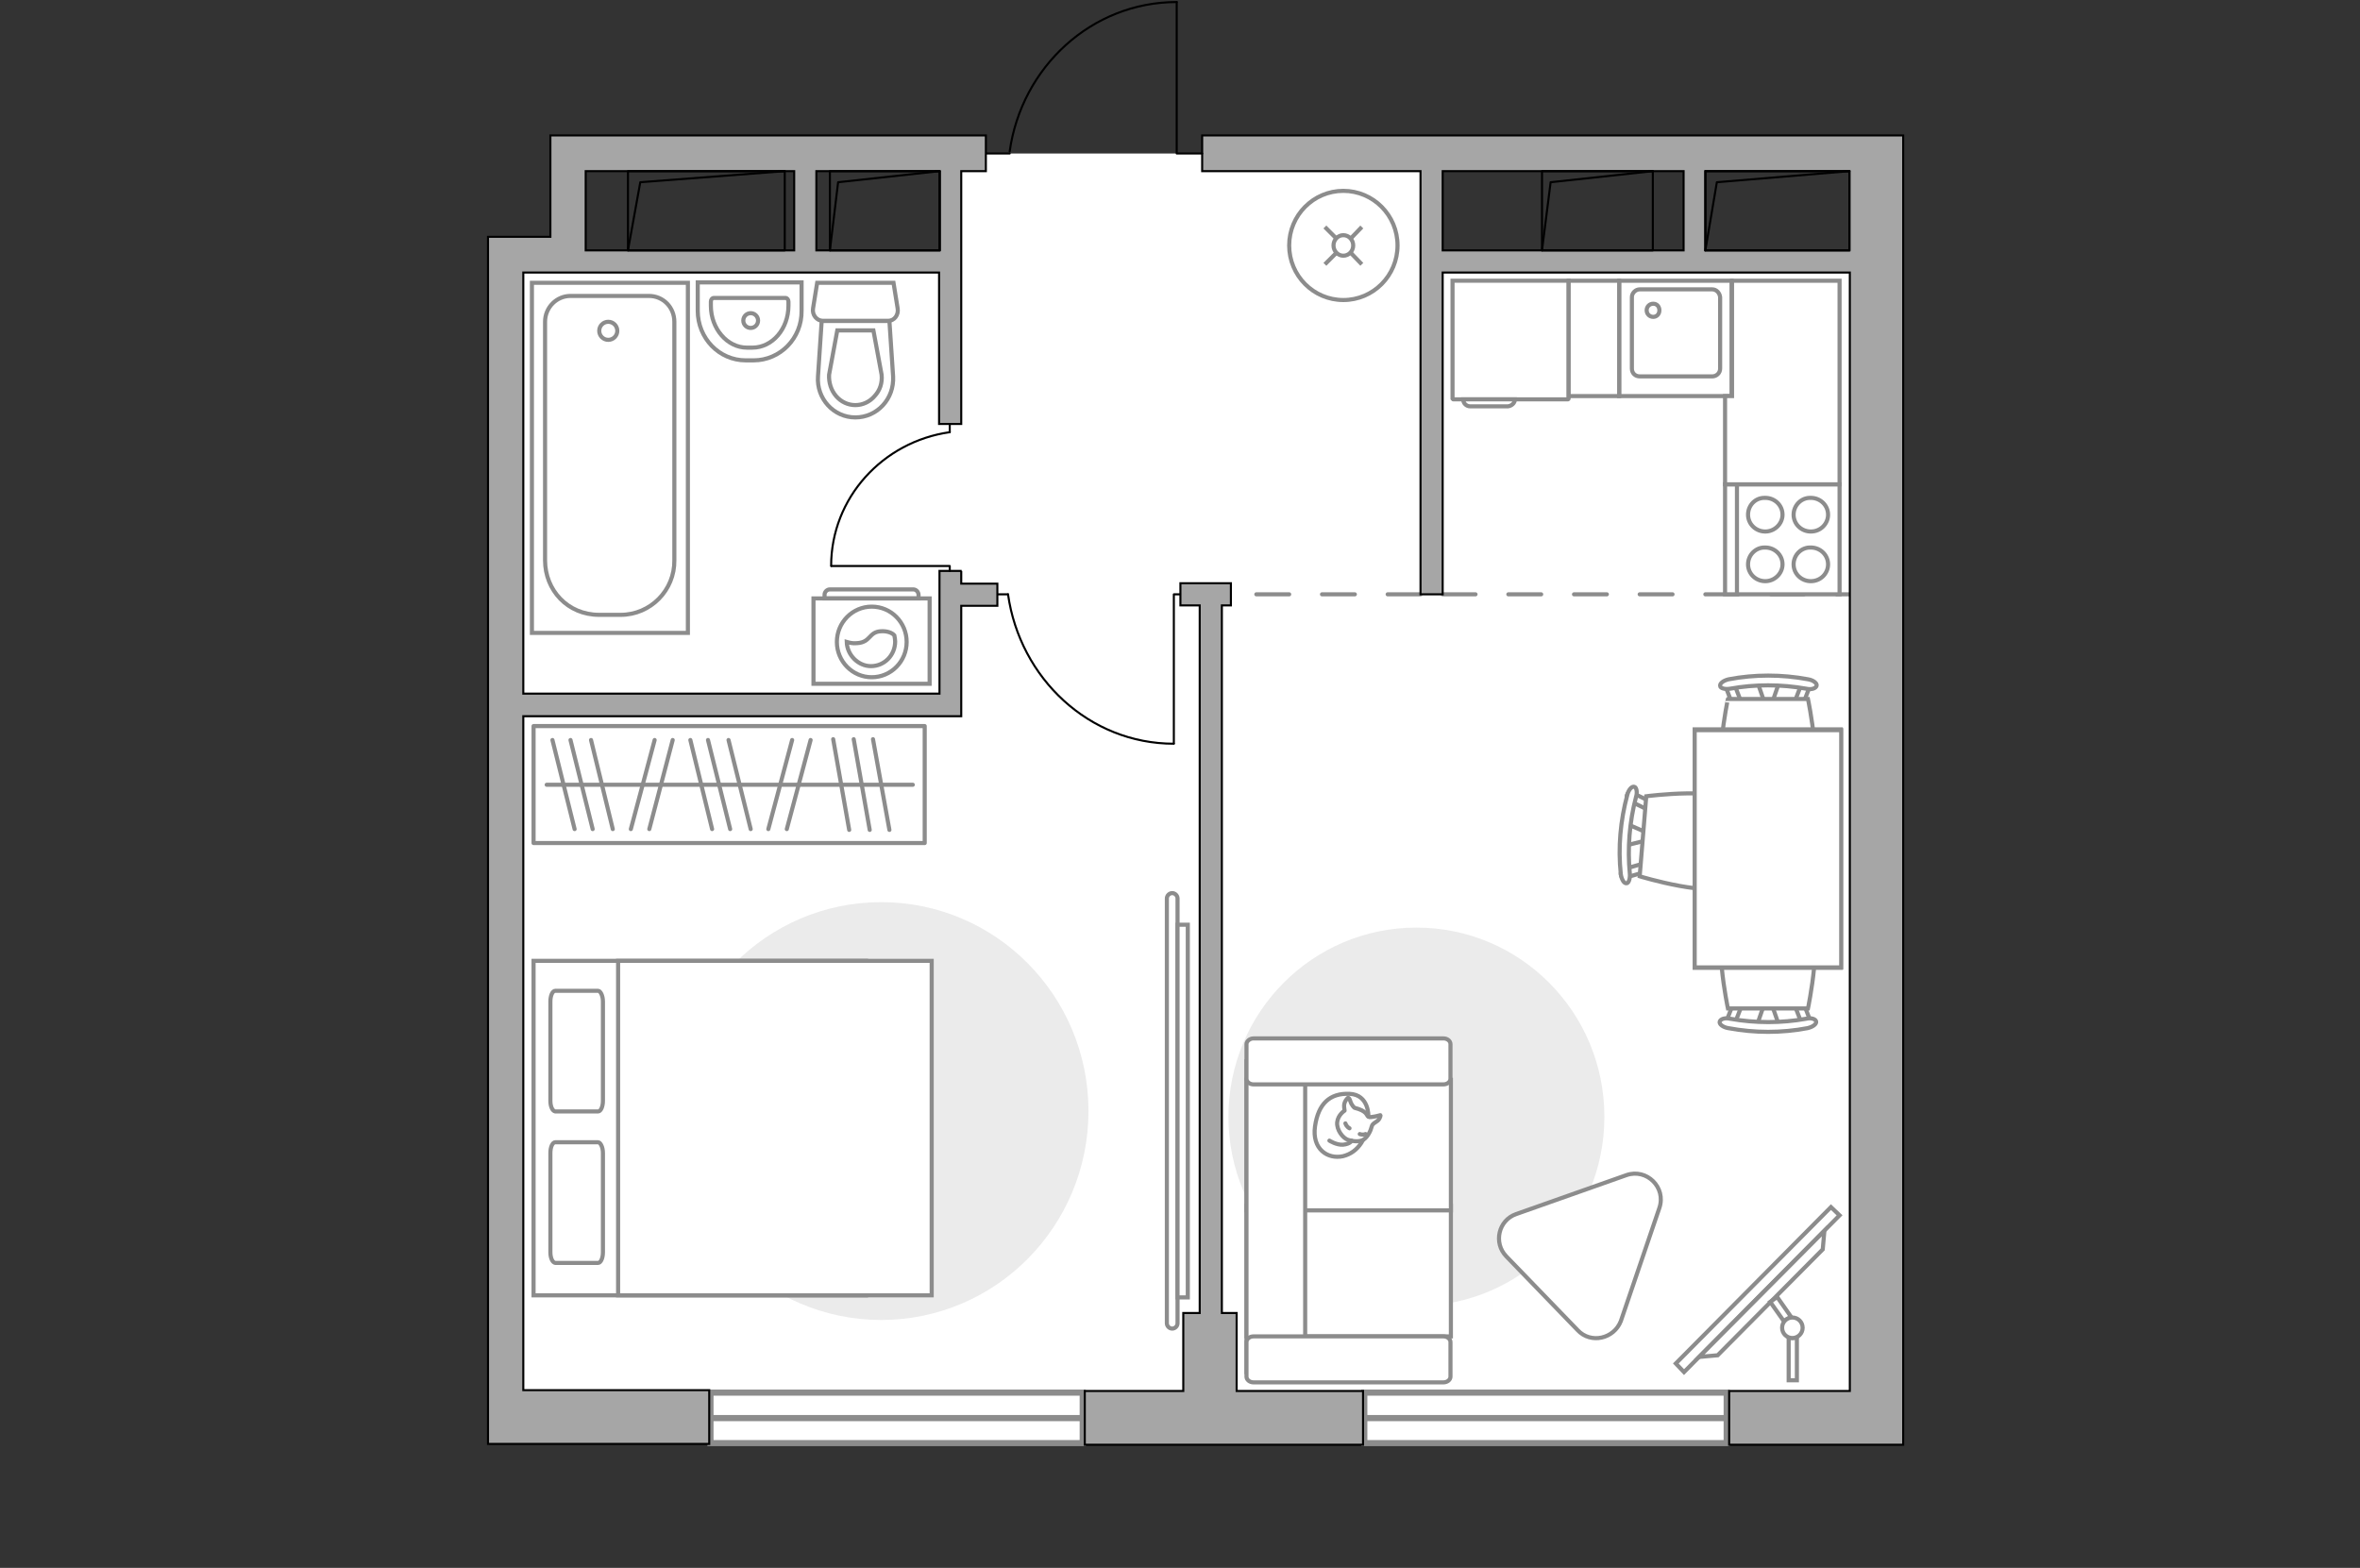 <?xml version="1.0" encoding="utf-8"?>
<!-- Generator: Adobe Illustrator 27.2.0, SVG Export Plug-In . SVG Version: 6.00 Build 0)  -->
<svg version="1.1" xmlns="http://www.w3.org/2000/svg" xmlns:xlink="http://www.w3.org/1999/xlink" x="0px" y="0px"
	 viewBox="0 0 575 382" style="enable-background:new 0 0 575 382;" xml:space="preserve">
<rect x="0" y="0" width="575" height="382" fill="#333333" stroke="none"/>
<style type="text/css">
	.st0{fill:#FFFFFF;}
	.st1{fill:#FFFFFF;stroke:#8C8C8C;stroke-width:1.5;stroke-linecap:round;stroke-miterlimit:10;}
	.st2{fill:none;stroke:#8C8C8C;stroke-linecap:round;stroke-linejoin:round;stroke-miterlimit:10;stroke-dasharray:8;}
	.st3{fill:#A6A6A6;stroke:#000000;stroke-width:0.5;stroke-miterlimit:10;}
	.st4{fill:none;stroke:#000000;stroke-width:0.5;stroke-linecap:round;stroke-linejoin:round;stroke-miterlimit:10;}
	.st5{fill:#FFFFFF;stroke:#8C8C8C;stroke-miterlimit:10;}
	.st6{fill:none;stroke:#8C8C8C;stroke-linecap:round;stroke-linejoin:round;stroke-miterlimit:10;}
	.st7{fill:#EBEBEB;}
	.st8{fill:#FFFFFF;stroke:#8C8C8C;stroke-linecap:round;stroke-linejoin:round;stroke-miterlimit:10;}
	.st9{fill-rule:evenodd;clip-rule:evenodd;fill:#FFFFFF;fill-opacity:0.1;stroke:#8C8C8C;stroke-miterlimit:10;}
</style>
<g id="bg_1_">
</g>
<g id="backgorung">
	<polygon class="st0" points="348.1,62.9 348.1,37.4 231.6,37.4 231.6,62.9 122.9,62.9 122.9,345.5 457.1,345.5 457.1,62.9 	"/>
</g>
<g id="windows_1_">
	<g>
		<rect x="332.4" y="339.3" class="st1" width="88.3" height="12.3"/>
		<line class="st1" x1="332.4" y1="345.5" x2="420.7" y2="345.5"/>
	</g>
	<g>
		<rect x="173.1" y="339.3" class="st1" width="90.7" height="12.3"/>
		<line class="st1" x1="173.1" y1="345.5" x2="263.7" y2="345.5"/>
	</g>
</g>
<g id="plan">
	<path class="st2" d="M346.1,144.8c-0.4,0-46.2,0-46.2,0"/>
	<line class="st2" x1="351.5" y1="144.8" x2="450.6" y2="144.8"/>
	<g>
		<path class="st3" d="M459.2,33h-8.6H292.9v8.7h53.2v103.1h5.4V66.4h99.2v272.5h-29.4V352h42.4v-8.7v-4.3V33H459.2z M351.5,41.7
			h58.7V61h-58.7V41.7z M415.5,61V41.7h35.1V61H415.5z"/>
		<polygon class="st3" points="301.3,319.9 297.7,319.9 297.7,147.5 299.9,147.5 299.9,142.1 287.6,142.1 287.6,147.5 292.3,147.5 
			292.3,319.9 288.3,319.9 288.3,338.9 264.3,338.9 264.3,352 332.1,352 332.1,338.9 301.3,338.9 		"/>
		<path class="st3" d="M234.3,139.1h-5.4V169H127.5V66.4h14.3h0.8h86.2v36.9h5.4V41.7h6V33H134.1v4.3v4.3v16.1h-15.2v4.3v4.3v272.5
			v3.1v9.9h53.9v-13.1h-45.3V174.5h101.4h0.8h4.5v-26.9h8.8v-5.4h-8.8V139.1z M228.9,61h-30V41.7h30V61z M142.7,41.7h50.8V61h-50.8
			v-3.3V41.7z"/>
	</g>
	<g>
		<polyline class="st4" points="286.7,0.5 286.7,37.4 292.9,37.4 		"/>
		<line class="st4" x1="240.4" y1="37.4" x2="246" y2="37.4"/>
		<path class="st4" d="M246,36.9c2.9-20.6,20-36.4,40.7-36.4"/>
	</g>
	<g>
		<rect x="153" y="41.7" class="st4" width="38.2" height="19.3"/>
		<polyline class="st4" points="153,61 156,44.4 191.2,41.7 		"/>
	</g>
	<g>
		<rect x="202.2" y="41.7" class="st4" width="26.8" height="19.3"/>
		<polyline class="st4" points="202.2,61 204.2,44.4 228.9,41.7 		"/>
	</g>
	<g>
		<rect x="375.7" y="41.7" class="st4" width="27" height="19.3"/>
		<polyline class="st4" points="375.7,61 377.8,44.4 402.7,41.7 		"/>
	</g>
	<g>
		<rect x="415.5" y="41.7" class="st4" width="35.1" height="19.3"/>
		<polyline class="st4" points="415.5,61 418.3,44.4 450.6,41.7 		"/>
	</g>
	<g>
		<g id="Group_27_00000008145860721172073830000008701265393619493802_">
			<path id="Vector_140_00000111171348093174538520000014927943063491847584_" class="st5" d="M394.5,96.5l27.4,0l0-28.1l-27.4,0
				L394.5,96.5z"/>
		</g>
		<path id="Vector_141_00000139973569791590201340000010530946677780157863_" class="st5" d="M417.2,70.5l-17.7,0
			c-1,0-1.9,0.9-1.9,1.9l0,17.4c0,1.1,0.8,1.9,1.9,1.9l17.7,0c1,0,1.9-0.8,1.9-1.9l0-17.4C419,71.4,418.2,70.5,417.2,70.5z"/>
		<path id="Vector_139_00000155138016504448459340000013660524280542834316_" class="st5" d="M402.8,77.2c-0.9,0-1.6-0.7-1.6-1.6
			c0-0.9,0.7-1.6,1.6-1.6c0.9,0,1.5,0.7,1.5,1.6C404.3,76.6,403.6,77.2,402.8,77.2z"/>
	</g>
	<g>
		<g>
			<path id="Vector_135_00000136381782606573702400000017684055880173904829_" class="st5" d="M129.6,154.2V68.9l38,0v85.3H129.6z"
				/>
			<path id="Vector_136_00000139294163794992388880000002290027587796995244_" class="st5" d="M151.2,149.8H146
				c-7.7,0-13.2-6-13.2-13.3V78.4c0-3.5,2.8-6.3,6.2-6.3h19.1c3.5,0,6.2,2.8,6.2,6.3v58.1C164.4,143.8,158.5,149.8,151.2,149.8z"/>
		</g>
		<ellipse class="st5" cx="148.2" cy="80.6" rx="2.2" ry="2.2"/>
	</g>
	<g>
		<path id="Vector_142_00000043415844384366025240000005032782109390535825_" class="st5" d="M448.2,144.8l0-26.8l-27.9,0l0,26.8
			L448.2,144.8z"/>
		<g id="Group_28_00000025403304765049736430000005775479059878405019_">
			<g id="Group_29_00000125576933818904277920000000958132427168834731_">
				<path id="Vector_143_00000145740484645036381820000014893637348156720769_" class="st5" d="M437,125.4c0,2.3,1.9,4.1,4.2,4.1
					c2.4,0,4.2-1.9,4.2-4.1c0-2.3-1.9-4.1-4.2-4.1C438.9,121.2,437,123.1,437,125.4z"/>
				<path id="Vector_144_00000139983920035938675330000004544361478624507034_" class="st5" d="M425.9,125.4c0,2.3,1.9,4.1,4.2,4.1
					c2.3,0,4.2-1.9,4.2-4.1c0-2.3-1.9-4.1-4.2-4.1C427.7,121.2,425.9,123.1,425.9,125.4z"/>
			</g>
			<g id="Group_30_00000139997599498289679860000002172399339236495275_">
				<path id="Vector_145_00000072961850060247680710000008886228312465459374_" class="st5" d="M437,137.5c0,2.3,1.9,4.1,4.2,4.1
					c2.4,0,4.2-1.9,4.2-4.1c0-2.3-1.9-4.1-4.2-4.1C438.9,133.3,437,135.2,437,137.5z"/>
				<path id="Vector_146_00000108277426177379845130000015141165204691124921_" class="st5" d="M425.9,137.5c0,2.3,1.9,4.1,4.2,4.1
					c2.3,0,4.2-1.9,4.2-4.1c0-2.3-1.9-4.1-4.2-4.1C427.8,133.3,425.9,135.2,425.9,137.5z"/>
			</g>
		</g>
		<path id="Vector_147_00000131348616419515955590000003117385098707176860_" class="st5" d="M423.2,118l0,26.5"/>
	</g>
	<g>
		<path id="Vector_134_00000115475369304782881780000014408532216454521479_" class="st5" d="M183.6,87.8h-1.9
			c-6.5,0-11.7-5.4-11.7-12.1v-6.9l25.3,0v6.9C195.4,82.4,190.1,87.8,183.6,87.8z"/>
		<path id="Vector_133_00000178186251549044792800000014666471601509120682_" class="st5" d="M183.3,84.7H182
			c-4.8,0-8.8-4.6-8.8-10.2v-1c0-0.5,0.3-0.9,0.7-0.9l17.5,0c0.4,0,0.7,0.4,0.7,0.9v1C192.1,80.1,188.2,84.7,183.3,84.7z"/>
		<ellipse class="st5" cx="182.9" cy="78.1" rx="1.8" ry="1.8"/>
	</g>
	<g>
		<path id="wc_00000163037747002484283600000004696862905993830301_" class="st5" d="M214.8,91.2"/>
		<g id="Group_26_00000013911442036591166230000005430644509381227406_">
			<path id="Vector_130_00000112613592121623718350000000009251454977033149_" class="st5" d="M216.3,78.2l-15.7,0
				c-1.6,0-2.8-1.5-2.5-3.1l1-6.2l18.6,0l1,6.2C219,76.7,217.9,78.2,216.3,78.2z"/>
			<path id="Vector_131_00000150086078642268903220000013421940384707221162_" class="st5" d="M208.4,101.7c-5.3,0-9.5-4.6-9.1-10
				l0.9-13.5l16.5,0l0.9,13.5C217.9,97.2,213.7,101.7,208.4,101.7z"/>
			<path id="Vector_132_00000036964945942394437970000013068874653887737762_" class="st5" d="M204,80.5l-2,10.8
				c-0.1,1.9,0.5,3.8,1.7,5.2c1.2,1.4,2.9,2.2,4.7,2.2c1.8,0,3.5-0.8,4.7-2.2c1.3-1.4,1.9-3.2,1.7-5.2l-2-10.8L204,80.5z"/>
		</g>
	</g>
</g>
<g id="furniture_1_">
	<g id="Group_34_00000142141267737694544410000011572061714438978484_">
		<path id="Vector_158_00000054985988868152642570000010113780053279153585_" class="st4" d="M286,181.1l0-36.3l1.5,0"/>
		<path id="Vector_159_00000030470192880195047090000004561914620341756056_" class="st4" d="M243.1,144.8h2.5"/>
		<path id="Vector_160_00000040534202239335475510000005550559221496243100_" class="st4" d="M245.6,144.8
			c2.9,20.5,19.8,36.4,40.4,36.4"/>
	</g>
	<g id="Group_34_00000000923316064941983560000015949174970024557443_">
		<path id="Vector_158_00000003805017049148125260000007687406199009117838_" class="st4" d="M202.6,137.9l28.8,0v1.2"/>
		<path id="Vector_159_00000023240113099587355610000017638114754385540256_" class="st4" d="M231.4,103.3v2"/>
		<path id="Vector_160_00000098202464127224783280000002257276770060483217_" class="st4" d="M231.4,105.3
			c-16.3,2.3-28.9,16-28.9,32.6"/>
	</g>
	<g>
		<path id="Vector_8_00000117648184548236534150000007850800881965274007_" class="st5" d="M354.1,97.3l27.9,0
			c0.1,0,0.2-0.1,0.2-0.2V68.4l-28.3,0l0,28.7C354,97.2,354,97.3,354.1,97.3z"/>
		<path id="Vector_9_00000147921282167747434890000017695885173689470647_" class="st5" d="M369.1,97.3h-12.6c0,1,0.8,1.7,1.7,1.7
			l9.2,0C368.3,98.9,369.1,98.2,369.1,97.3z"/>
	</g>
	<rect x="382.2" y="68.4" class="st5" width="12.3" height="28.1"/>
	<polygon class="st5" points="422,68.4 422,96.5 420.3,96.5 420.3,118 448.2,118 448.2,96.5 448.2,68.4 	"/>
	<g>
		<ellipse class="st5" cx="327.3" cy="59.8" rx="13.2" ry="13.3"/>
		<line class="st5" x1="331.8" y1="55.3" x2="329.2" y2="58"/>
		<ellipse class="st5" cx="327.3" cy="59.8" rx="2.4" ry="2.5"/>
		<line class="st5" x1="325.5" y1="61.7" x2="322.8" y2="64.4"/>
		<line class="st5" x1="331.8" y1="64.4" x2="329.2" y2="61.7"/>
		<line class="st5" x1="325.5" y1="58" x2="322.8" y2="55.3"/>
	</g>
	<rect x="130" y="176.9" class="st6" width="95.3" height="28.5"/>
	<line class="st6" x1="203" y1="180.1" x2="206.9" y2="202.2"/>
	<line class="st6" x1="208" y1="180.1" x2="211.9" y2="202.2"/>
	<line class="st6" x1="212.7" y1="180.1" x2="216.7" y2="202.2"/>
	<line class="st6" x1="193" y1="180.3" x2="187.2" y2="202"/>
	<line class="st6" x1="197.5" y1="180.3" x2="191.7" y2="202"/>
	<line class="st6" x1="168.2" y1="180.3" x2="173.5" y2="202"/>
	<line class="st6" x1="177.5" y1="180.3" x2="182.9" y2="202"/>
	<line class="st6" x1="172.5" y1="180.3" x2="177.9" y2="202"/>
	<line class="st6" x1="159.5" y1="180.3" x2="153.7" y2="202"/>
	<line class="st6" x1="163.9" y1="180.3" x2="158.2" y2="202"/>
	<line class="st6" x1="134.6" y1="180.3" x2="140" y2="202"/>
	<line class="st6" x1="144" y1="180.3" x2="149.3" y2="202"/>
	<line class="st6" x1="139" y1="180.3" x2="144.4" y2="202"/>
	<line class="st6" x1="133.2" y1="191.2" x2="222.4" y2="191.2"/>
	<path id="Vector_00000164510218263324029090000009917903306591807931_" class="st7" d="M214.7,219.8c27.9,0,50.5,22.8,50.5,50.9
		s-22.6,50.9-50.5,50.9s-50.5-22.8-50.5-50.9S186.8,219.8,214.7,219.8z"/>
	<g>
		<path id="Vector_98_00000163794349312742132990000015959597851268701313_" class="st5" d="M211,234.1v81.5h-81v-81.5H211z"/>
		<path id="Vector_99_00000044895848616022385640000002703522651818426290_" class="st5" d="M227,315.6v-81.5h-76.4V306v9.6H161H227
			z"/>
		<path id="Vector_100_00000137121612492011030040000017196413895589475732_" class="st6" d="M134.1,268.2v-24.2
			c0-1.4,0.5-2.6,1.2-2.6h10.4c0.6,0,1.2,1.2,1.2,2.6v24.2c0,1.4-0.5,2.6-1.2,2.6h-10.4C134.6,270.7,134.1,269.6,134.1,268.2z"/>
		<path id="Vector_101_00000032630918808115881440000005966669479221351091_" class="st6" d="M134.1,305.1v-24.2
			c0-1.4,0.5-2.6,1.2-2.6h10.4c0.6,0,1.2,1.2,1.2,2.6v24.2c0,1.4-0.5,2.6-1.2,2.6h-10.4C134.6,307.6,134.1,306.5,134.1,305.1z"/>
	</g>
	<g>
		<path class="st5" d="M286.9,218.9c0-0.7-0.6-1.3-1.3-1.3c-0.7,0-1.3,0.6-1.3,1.3l0,103.5c0,0.7,0.6,1.3,1.3,1.3
			c0.7,0,1.3-0.6,1.3-1.3L286.9,218.9z"/>
		<rect x="286.9" y="225.3" class="st5" width="2.5" height="90.8"/>
	</g>
	<g>
		<g id="Group_2_00000016774623355686447150000005811654324841089194_">
			<g id="Group_3_00000172420158835980363840000014979446397785436855_">
				<path id="Vector_10_00000121275132823298972770000009552357895124907193_" class="st5" d="M433.4,249.7l-1.9-5.5H430l-1.9,5.5
					H433.4z"/>
			</g>
			<g id="Group_4_00000144295966520764556410000007164439707200395686_">
				<path id="Vector_11_00000051363847849769734100000016734456509083648431_" class="st5" d="M423.1,244.4c-0.5,0-0.9,0.3-1,0.6
					l-1.7,4.4c-0.2,0.4,0.2,0.8,0.8,0.9c0.6,0.1,1.2-0.2,1.3-0.5l1.7-4.4c0.2-0.4-0.2-0.8-0.8-0.9
					C423.2,244.4,423.2,244.4,423.1,244.4z"/>
			</g>
			<g id="Group_5_00000103967834717917008300000017157979009218632592_">
				<path id="Vector_12_00000106109966694982814230000013696866217303163789_" class="st5" d="M438.5,244.4c-0.1,0-0.2,0-0.3,0
					c-0.6,0.1-0.9,0.5-0.8,0.9l1.7,4.4c0.2,0.4,0.8,0.7,1.4,0.5c0.6-0.1,0.9-0.5,0.8-0.9l-1.7-4.4
					C439.4,244.7,439,244.4,438.5,244.4z"/>
			</g>
			<path id="Vector_13_00000084491833665741018920000000694866919448605335_" class="st5" d="M440.5,222.8c-3.4-3.5-16-3.5-19.5,0
				c-4,4.1,0,22.9,0,22.9h19.5C440.5,245.7,444.5,226.8,440.5,222.8z"/>
			<path id="Vector_14_00000099642885828645812900000011655673695333008802_" class="st5" d="M440.1,248.2c-6.1,1.1-12.4,1.1-18.6,0
				c-1.3-0.3-2.3,0.1-2.5,0.7c-0.2,0.6,0.8,1.4,2.1,1.6c6.4,1.2,13,1.2,19.3,0c1.3-0.3,2.2-1,2.1-1.6
				C442.4,248.3,441.3,247.9,440.1,248.2z"/>
		</g>
		<g id="Group_2_00000116914553830472155170000018216141435367373198_">
			<g id="Group_3_00000158714298596219770320000014745869728585374099_">
				<path id="Vector_10_00000030451775127208823230000013751695769012507032_" class="st5" d="M428.2,166.2l1.9,5.5h1.5l1.9-5.5
					H428.2z"/>
			</g>
			<g id="Group_4_00000177478193415347873050000016348619322945978791_">
				<path id="Vector_11_00000045612990959328030780000009626660522083760780_" class="st5" d="M438.5,171.6c0.5,0,0.9-0.3,1-0.6
					l1.7-4.4c0.2-0.4-0.2-0.8-0.8-0.9c-0.6-0.1-1.2,0.2-1.3,0.5l-1.7,4.4c-0.2,0.4,0.2,0.8,0.8,0.9
					C438.3,171.6,438.4,171.6,438.5,171.6z"/>
			</g>
			<g id="Group_5_00000177474914941139266830000015536092799721321393_">
				<path id="Vector_12_00000151524451091892086590000000625923574902019232_" class="st5" d="M423,171.6c0.1,0,0.2,0,0.3,0
					c0.6-0.1,0.9-0.5,0.8-0.9l-1.7-4.4c-0.2-0.4-0.8-0.7-1.4-0.5c-0.6,0.1-0.9,0.5-0.8,0.9l1.7,4.4
					C422.1,171.3,422.6,171.6,423,171.6z"/>
			</g>
			<path id="Vector_13_00000049931961564972722290000017853989046509801654_" class="st5" d="M421,193.2c3.4,3.5,16,3.5,19.5,0
				c4-4.1,0-22.9,0-22.9H421C421,170.2,417,189.1,421,193.2z"/>
			<path id="Vector_14_00000179626150046059133310000017847242360496516995_" class="st5" d="M421.5,167.8c6.1-1.1,12.4-1.1,18.6,0
				c1.3,0.3,2.3-0.1,2.5-0.7c0.2-0.6-0.8-1.4-2.1-1.6c-6.4-1.2-13-1.2-19.3,0c-1.3,0.3-2.2,1-2.1,1.6
				C419.1,167.7,420.3,168,421.5,167.8z"/>
		</g>
		<g id="Group_2_00000047776444635697725220000006266035705022710934_">
			<g id="Group_3_00000095315456206956387450000007264860133967420545_">
				<path id="Vector_10_00000094579451247752649960000017783775479184854931_" class="st5" d="M396.1,206l5.6-1.4l0.1-1.5l-5.3-2.3
					L396.1,206z"/>
			</g>
			<g id="Group_4_00000022536973649620366340000014124421516802728320_">
				<path id="Vector_11_00000040537089892349103670000002142753201875610283_" class="st5" d="M402.2,196.1c0-0.5-0.2-1-0.5-1
					l-4.3-2.1c-0.4-0.2-0.8,0.1-1,0.7c-0.2,0.6,0.1,1.2,0.4,1.3l4.3,2.1c0.4,0.2,0.8-0.1,1-0.7C402.2,196.3,402.2,196.2,402.2,196.1
					z"/>
			</g>
			<g id="Group_5_00000020370540793830388390000008019684507117160597_">
				<path id="Vector_12_00000152223408409139328050000003577765210047679381_" class="st5" d="M400.9,211.6c0-0.1,0-0.2,0-0.3
					c-0.1-0.6-0.4-1-0.9-0.8l-4.5,1.3c-0.4,0.1-0.7,0.7-0.6,1.3c0.1,0.6,0.4,1,0.9,0.8l4.5-1.3C400.6,212.5,400.9,212.1,400.9,211.6
					z"/>
			</g>
			<path id="Vector_13_00000127734862235383249460000015753955208735700373_" class="st5" d="M422.2,215.4
				c3.7-3.2,4.7-15.8,1.6-19.5c-3.7-4.4-22.7-1.9-22.7-1.9l-1.6,19.5C399.5,213.5,417.8,219.1,422.2,215.4z"/>
			<path id="Vector_14_00000098214077360176546350000004070391252634270886_" class="st5" d="M397.1,212.9
				c-0.6-6.2-0.1-12.6,1.5-18.7c0.4-1.2,0.1-2.4-0.4-2.5c-0.6-0.2-1.4,0.7-1.7,1.9c-1.7,6.3-2.3,12.9-1.6,19.4
				c0.2,1.3,0.8,2.3,1.4,2.2C396.8,215.2,397.2,214.1,397.1,212.9z"/>
		</g>
		<g>
			<path id="Vector_35_00000097459368054911735180000016052693968619519883_" class="st5" d="M448.6,177.7h-35.7v58.1h28.8h6.8
				V177.7z"/>
			<path class="st5" d="M412.9,177.9h35.7v57.8h-35.7V177.9z"/>
		</g>
	</g>
	<path id="Vector_00000052814729540385388500000008279596379315836085_" class="st7" d="M345.1,226c25.3,0,45.8,20.6,45.8,46.1
		s-20.5,46.1-45.8,46.1c-25.3,0-45.8-20.6-45.8-46.1S319.8,226,345.1,226z"/>
	<g>
		<path id="Vector_55_00000086655295262477793290000014991900193428407709_" class="st5" d="M303.7,325.6v-31.8h49.8v31.8H303.7z"/>
		<path id="Vector_56_00000120525140892197577610000009980965096809644716_" class="st5" d="M303.7,294.9v-31.8h49.8v31.8H303.7z"/>
		<path id="Vector_57_00000178885113802362574510000011620950208353410965_" class="st5" d="M318,331.2l-14.3,3v-75.6H318V331.2z"/>
		<path id="Vector_58_00000091726656975696714160000013230206501422761881_" class="st5" d="M305.4,325.6h46.3
			c0.9,0,1.7,0.6,1.7,1.4v8.4c0,0.8-0.8,1.4-1.7,1.4h-46.3c-0.9,0-1.7-0.6-1.7-1.4V327C303.7,326.2,304.5,325.6,305.4,325.6z"/>
		<path id="Vector_59_00000165942013426640299330000004415037047920898951_" class="st5" d="M305.4,253h46.3c0.9,0,1.7,0.6,1.7,1.4
			v8.4c0,0.8-0.8,1.4-1.7,1.4h-46.3c-0.9,0-1.7-0.6-1.7-1.4v-8.4C303.7,253.7,304.5,253,305.4,253z"/>
		<g>
			<path class="st8" d="M333.4,272c0,0,0.2-5.3-4.6-5.5s-7.6,2.4-8.4,7.9c-0.8,5.6,3.1,8.1,6.8,7.3
				C330.9,280.8,333.3,277.3,333.4,272z"/>
			<path class="st8" d="M330,269.9c0,0-0.7-0.6-1-1.6c-0.3-1-0.6-0.8-0.6-0.8s-1.1,0.9-0.9,2.3c0.1,0.8,0.1,0.8,0.1,0.8
				s-1.6,1-1.8,2.8c-0.2,1.9,1.4,3.9,2.6,4.3c1.2,0.4,2.9,0.6,3.9-0.1c1-0.7,1.7-2.2,1.9-3.1c0.2-1,1.5-1.1,1.9-2
				c0.4-0.8,0.2-0.8,0.2-0.8s-2.4,0.7-2.9,0.4C332.9,271.8,333.2,270.7,330,269.9z"/>
			<path class="st8" d="M328.8,274.9c0,0-0.7-0.3-1-1.2"/>
			<path class="st8" d="M331.3,276.3c0,0,0.7,0.3,1.4,0"/>
			<path class="st6" d="M329.3,277.9c0,0-0.2,0.8-2.1,1c-1.6,0.1-3.3-1-3.3-1"/>
		</g>
	</g>
	<g>
		<polygon class="st5" points="448.2,296.1 410.3,334.3 408.3,332.2 446.1,294.1 		"/>
		<polygon class="st5" points="444.1,304.4 418.5,330.2 414,330.6 444.5,299.9 		"/>
		<g>
			<path class="st5" d="M436.7,326c0.4,0,0.8-0.1,1.1-0.3v10.6h-2v-10.5C436.1,326,436.4,326,436.7,326z"/>
			<path class="st5" d="M436.5,321c-0.7,0.1-1.4,0.4-1.8,1l-3.4-4.8l1.7-1.2L436.5,321z"/>
		</g>
		<ellipse class="st5" cx="436.7" cy="323.5" rx="2.5" ry="2.5"/>
	</g>
	<path class="st8" d="M384.4,324.1l-17.4-18c-3.2-3.3-1.9-8.8,2.4-10.3l26.9-9.5c4.9-1.7,9.7,3,8,8l-9.4,27.6
		C393.2,326.2,387.6,327.5,384.4,324.1z"/>
	<g>
		<g>
			<path class="st5" d="M226.5,145.8l-28.3,0l0,20.8l28.3,0L226.5,145.8z"/>
			<path class="st9" d="M222.5,143.6l-20.3,0c-0.7,0-1.3,0.6-1.3,1.3v0.9l22.9,0V145C223.8,144.2,223.2,143.6,222.5,143.6z"/>
		</g>
		<g>
			<ellipse class="st5" cx="212.4" cy="156.4" rx="8.5" ry="8.6"/>
			<path class="st5" d="M214.6,153.8c-3,0.2-2.4,2.7-5.8,2.9c-1.1,0.1-1.8-0.1-2.5-0.3c0.1,3.2,2.8,5.9,5.9,5.9c3.3,0,5.9-2.7,5.9-6
				c0-0.5-0.1-1-0.2-1.5C217.4,154.2,216.2,153.7,214.6,153.8z"/>
		</g>
	</g>
</g>
<g id="points">
	<path id="s1" class="st3" d="M184.7,121.3"/>
	<path id="h1" class="st3" d="M292.9,98.7"/>
	<path id="k1" class="st3" d="M384.8,119.9"/>
	<path id="r1" class="st3" d="M340.5,197.2"/>
	<path id="r2" class="st3" d="M188.8,274.3"/>
</g>
</svg>
